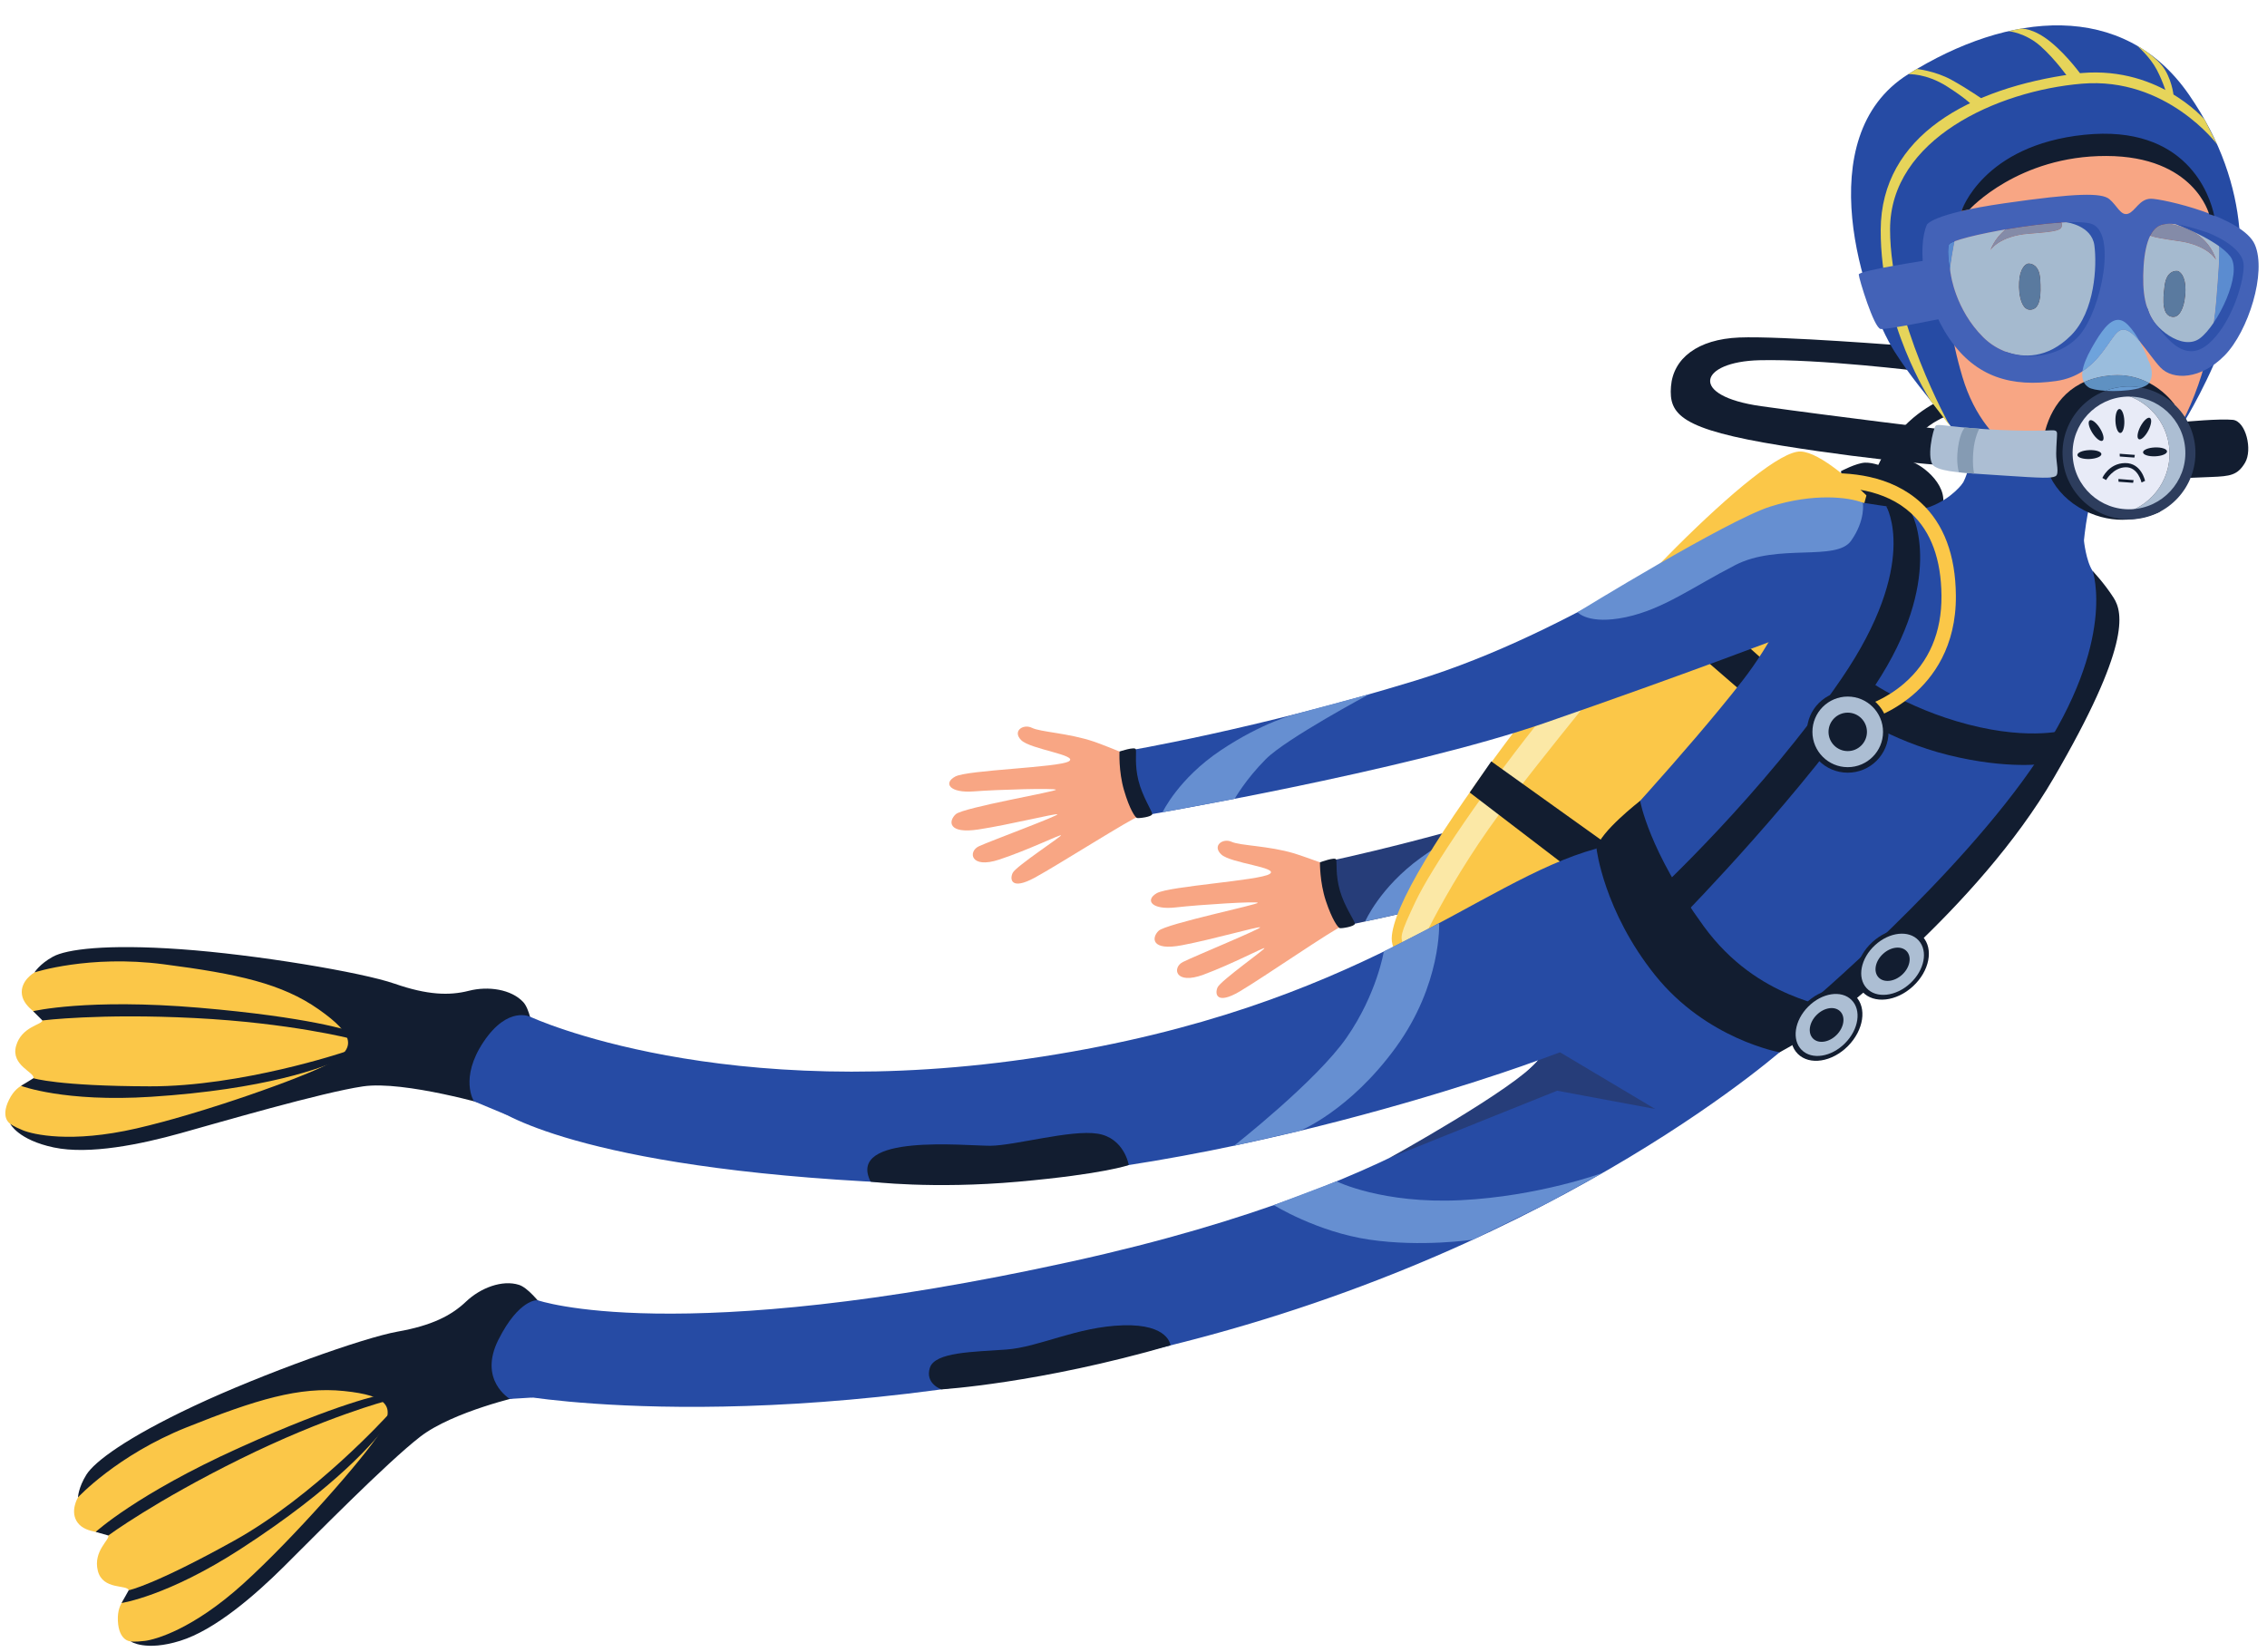 <?xml version="1.0" encoding="UTF-8"?><svg xmlns="http://www.w3.org/2000/svg" xmlns:xlink="http://www.w3.org/1999/xlink" height="1026.3" preserveAspectRatio="xMidYMid meet" version="1.0" viewBox="296.7 480.8 1408.5 1026.3" width="1408.5" zoomAndPan="magnify"><g><g><path d="M 1137.391 1024.18 C 1137.391 1024.18 1108 1013.23 1100.699 1011.051 C 1084.711 1006.281 1067.328 1006.34 1061.891 1003.871 C 1056.461 1001.41 1049.621 1006.27 1055.512 1011.762 C 1061.398 1017.262 1091.781 1019.781 1085.531 1023.871 C 1079.289 1027.961 1022.922 1031.441 1015.391 1035.809 C 1007.859 1040.18 1012.27 1046.34 1027.23 1044.641 C 1042.18 1042.93 1077.441 1040.738 1078.18 1041.762 C 1078.91 1042.789 1021.02 1054.859 1016.551 1059.18 C 1012.07 1063.5 1011.84 1071.809 1031.02 1068.16 C 1050.199 1064.512 1077.578 1056.609 1079.578 1056.988 C 1081.57 1057.379 1038.34 1075.172 1031.609 1078.578 C 1024.879 1081.988 1026.609 1093.039 1044.461 1086.422 C 1062.32 1079.809 1081.641 1069.461 1082.328 1069.949 C 1083.031 1070.441 1055.059 1090.211 1053.191 1094.32 C 1051.32 1098.441 1052.52 1105.379 1066.949 1096.859 C 1081.379 1088.352 1126.352 1057.359 1130.648 1056.301 C 1134.941 1055.25 1137.391 1024.18 1137.391 1024.18" fill="#f8a684"/></g><g><path d="M 1565.461 844.969 C 1565.461 844.969 1549.77 839.5 1514.828 851.828 C 1479.879 864.16 1397.199 932.059 1298.98 966.02 C 1200.75 999.988 1120.051 1016.371 1120.051 1016.371 L 1131.32 1056.281 C 1131.32 1056.281 1294.73 1022.609 1381.32 989.059 C 1467.91 955.512 1525.27 931.07 1525.27 931.07 L 1565.461 844.969" fill="#263d79"/></g><g><path d="M 1144.859 1053.41 C 1144.859 1053.41 1153.949 1032.219 1179.52 1013.73 C 1205.09 995.238 1225.551 989.398 1225.551 989.398 L 1270.551 975.539 C 1270.551 975.539 1220.07 1004.891 1207.84 1018.102 C 1195.602 1031.301 1189.371 1043.441 1189.371 1043.441 L 1144.859 1053.41" fill="#668fd1"/></g><g><path d="M 1116.801 1016.641 C 1116.801 1016.641 1116.57 1028.859 1120.461 1040.59 C 1124.352 1052.32 1127.988 1057.23 1129.121 1057.52 C 1130.25 1057.82 1138.48 1056.5 1138.48 1054.77 C 1138.48 1053.051 1132 1044.102 1129.191 1034.23 C 1126.371 1024.371 1127.441 1016.77 1126.871 1014.91 C 1126.301 1013.059 1116.801 1016.641 1116.801 1016.641" fill="#121d30"/></g><g><path d="M 1440.5 773.57 C 1440.5 773.57 1450.012 768.5 1455.43 768.289 C 1460.859 768.07 1467.871 771.18 1467.871 771.18 C 1467.871 771.18 1474.719 766.648 1481.578 767.02 C 1488.441 767.379 1507.762 781.41 1503.512 795.809 C 1499.262 810.211 1486.191 822.391 1486.191 822.391 C 1486.191 822.391 1444.441 793.469 1443.5 792.738 C 1442.551 792.02 1440.5 773.57 1440.5 773.57" fill="#121d30"/></g><g><path d="M 1501.07 836.621 C 1501.07 836.621 1439.539 762.289 1415.469 761.352 C 1391.391 760.41 1290.82 864.949 1240.531 931.309 C 1190.23 997.66 1161.801 1044.672 1161.379 1063.879 C 1160.961 1083.102 1209.578 1122.352 1243.691 1125.891 C 1277.801 1129.43 1501.07 836.621 1501.07 836.621" fill="#fbc748"/></g><g><path d="M 1175.719 1075.602 C 1175.719 1075.602 1171.559 1073.172 1168.98 1068.191 C 1166.398 1063.219 1166.41 1061.719 1176.039 1041.281 C 1185.66 1020.84 1219.199 970.602 1259.051 921.43 C 1298.898 872.262 1336.648 831.25 1336.648 831.25 C 1336.648 831.25 1355.09 832.199 1353.02 835.879 C 1350.961 839.559 1347.77 842.762 1332.449 858.852 C 1317.141 874.941 1275.371 925.641 1235.75 976.699 C 1196.141 1027.762 1175.719 1075.602 1175.719 1075.602" fill="#fbe8a6"/></g><g><path d="M 1309.461 850.441 L 1389.82 919.961 L 1407.148 904.289 L 1326.699 832.352 L 1309.461 850.441" fill="#121d30"/></g><g><path d="M 1209.84 973.238 L 1270.77 1019.84 L 1303.84 1011.559 L 1223.238 953.898 L 1209.84 973.238" fill="#121d30"/></g><g><path d="M 345.156 1411.238 C 345.156 1411.238 339.719 1420.18 345.09 1427.141 C 350.457 1434.102 362.867 1432.391 363.988 1434.91 C 365.113 1437.43 354.469 1444.512 357.457 1456.77 C 360.449 1469.039 375.793 1465.25 376.66 1468.969 C 377.527 1472.68 369.332 1475.09 369.93 1487.879 C 370.52 1500.68 377.852 1500.719 377.852 1500.719 C 377.852 1500.719 391.73 1506.02 422.852 1488.988 C 453.969 1471.969 478.512 1444.379 478.512 1444.379 C 478.512 1444.379 541.789 1379.18 544.008 1358.051 C 546.23 1336.93 498.203 1339.148 498.203 1339.148 C 498.203 1339.148 452.984 1339.891 409.918 1362.68 C 366.848 1385.48 350.395 1401.281 350.395 1401.281 L 345.156 1411.238" fill="#fbc748"/></g><g><path d="M 647.332 1312.051 C 647.332 1312.051 629.547 1282.5 619.18 1279.191 C 608.812 1275.871 595.258 1281.012 586.227 1289.602 C 577.191 1298.199 565.059 1304.469 543.766 1308.23 C 522.477 1312 459.52 1334.57 417.363 1354.371 C 375.211 1374.18 355.426 1389.059 350.383 1397.121 C 345.34 1405.18 345.156 1411.238 345.156 1411.238 C 345.156 1411.238 369.281 1385.102 412.574 1367.75 C 455.867 1350.398 482.789 1342.301 510.422 1345.148 C 538.055 1347.988 542.641 1355.059 532.934 1370.711 C 523.23 1386.359 478.984 1436.73 447.77 1464.961 C 416.555 1493.191 393.32 1499.578 386.777 1500.398 C 380.234 1501.219 377.852 1500.719 377.852 1500.719 C 377.852 1500.719 387.012 1507.102 408.656 1500.359 C 430.305 1493.629 455.117 1472.059 473.027 1454.289 C 490.938 1436.512 537.266 1389.352 557.809 1373.52 C 578.348 1357.691 621.062 1348.191 621.062 1348.191 L 647.332 1312.051" fill="#121d30"/></g><g><path d="M 537.418 1360.391 C 537.418 1360.391 492.16 1410.328 442.219 1438.102 C 392.273 1465.859 376.66 1468.969 376.66 1468.969 L 372.242 1476.859 C 372.242 1476.859 400.738 1472.719 446.195 1443.301 C 505.855 1404.699 530.523 1375.531 538.27 1364.512 C 546.02 1353.5 537.418 1360.391 537.418 1360.391" fill="#121d30"/></g><g><path d="M 537.164 1351.199 C 537.164 1351.199 499.117 1361.148 445.969 1387.398 C 392.816 1413.648 363.988 1434.91 363.988 1434.91 L 356.156 1432.691 C 356.156 1432.691 381.723 1409.211 445.039 1380.551 C 508.359 1351.898 534.027 1347.41 534.027 1347.41 L 537.164 1351.199" fill="#121d30"/></g><g><path d="M 318.156 1085.02 C 318.156 1085.02 309.047 1090.18 310.34 1098.871 C 311.629 1107.57 323.297 1112.129 323.047 1114.879 C 322.797 1117.629 310.051 1118.609 306.676 1130.77 C 303.305 1142.941 318.543 1147.121 317.488 1150.789 C 316.438 1154.449 308.105 1152.551 302.387 1164.012 C 296.66 1175.469 303.039 1179.078 303.039 1179.078 C 303.039 1179.078 312.566 1190.48 348.039 1190.801 C 383.508 1191.121 418.391 1179.02 418.391 1179.02 C 418.391 1179.02 505.441 1152.969 517.684 1135.621 C 529.93 1118.27 486.926 1096.77 486.926 1096.77 C 486.926 1096.77 447.094 1075.352 398.379 1074.238 C 349.66 1073.121 327.59 1078.891 327.59 1078.891 L 318.156 1085.02" fill="#fbc748"/></g><g><path d="M 630.32 1145.871 C 630.32 1145.871 629.211 1111.41 621.777 1103.449 C 614.348 1095.5 600.008 1093.371 587.934 1096.469 C 575.855 1099.559 562.199 1099.121 541.777 1092.012 C 521.355 1084.91 455.391 1073.898 408.934 1070.621 C 362.473 1067.34 337.938 1070.68 329.605 1075.25 C 321.27 1079.828 318.156 1085.02 318.156 1085.02 C 318.156 1085.02 351.973 1073.969 398.227 1079.949 C 444.477 1085.93 471.934 1092 494.664 1107.969 C 517.395 1123.93 517.949 1132.34 501.84 1141.27 C 485.734 1150.191 422.539 1172.57 381.52 1181.98 C 340.496 1191.391 317.094 1185.641 310.98 1183.16 C 304.871 1180.691 303.039 1179.078 303.039 1179.078 C 303.039 1179.078 307.922 1189.121 330.102 1193.801 C 352.285 1198.488 384.465 1191.77 408.77 1184.988 C 433.078 1178.211 496.523 1159.648 522.18 1155.859 C 547.836 1152.059 602.672 1168.211 602.672 1168.211 L 630.32 1145.871" fill="#121d30"/></g><g><path d="M 510.789 1134.441 C 510.789 1134.441 446.922 1155.961 389.777 1155.82 C 332.637 1155.691 317.488 1150.789 317.488 1150.789 L 309.781 1155.52 C 309.781 1155.52 336.68 1165.809 390.707 1162.309 C 461.621 1157.719 497.387 1144.289 509.523 1138.461 C 521.66 1132.621 510.789 1134.441 510.789 1134.441" fill="#121d30"/></g><g><path d="M 515.059 1126.289 C 515.059 1126.289 476.988 1116.422 417.785 1113.398 C 358.586 1110.379 323.047 1114.879 323.047 1114.879 L 317.289 1109.121 C 317.289 1109.121 351.066 1101.09 420.316 1106.969 C 489.562 1112.859 514.164 1121.461 514.164 1121.461 L 515.059 1126.289" fill="#121d30"/></g><g><path d="M 1012.57 956.039 C 1012.57 956.039 983.59 944.051 976.367 941.621 C 960.559 936.281 943.195 935.711 937.848 933.059 C 932.496 930.398 925.488 935.012 931.184 940.719 C 936.879 946.422 967.145 950.02 960.758 953.879 C 954.371 957.75 897.914 959.211 890.23 963.309 C 882.547 967.422 886.738 973.719 901.746 972.559 C 916.754 971.391 952.066 970.449 952.766 971.512 C 953.465 972.559 895.18 982.559 890.555 986.711 C 885.926 990.859 885.398 999.172 904.699 996.199 C 923.996 993.23 951.641 986.32 953.621 986.77 C 955.605 987.23 911.766 1003.469 904.914 1006.641 C 898.066 1009.801 899.402 1020.91 917.484 1014.941 C 935.562 1008.961 955.238 999.309 955.914 999.82 C 956.59 1000.34 927.934 1019.09 925.922 1023.141 C 923.91 1027.18 924.855 1034.172 939.578 1026.172 C 954.301 1018.172 1000.359 988.809 1004.68 987.91 C 1009.012 987.012 1012.57 956.039 1012.57 956.039" fill="#f8a684"/></g><g><path d="M 1454.09 797.469 C 1454.09 797.469 1458.141 775.801 1471.648 755.691 C 1485.16 735.57 1505.469 728.129 1505.469 728.129 L 1511.531 737.48 C 1511.531 737.48 1491.109 742.191 1481.441 761.41 C 1471.781 780.621 1468.621 795.379 1468.621 795.379 L 1454.09 797.469" fill="#121d30"/></g><g><path d="M 1504.141 747.73 C 1504.141 747.73 1436.609 739.609 1390.949 733.191 C 1345.289 726.781 1352.48 705.578 1389.781 704.641 C 1427.07 703.711 1490.109 711.512 1490.109 711.512 L 1481.18 695.711 C 1481.18 695.711 1403.191 689.461 1377.25 690.52 C 1351.309 691.59 1336.27 703.551 1334.891 720.93 C 1333.512 738.309 1340.762 747.57 1403.602 757.691 C 1466.441 767.809 1511.051 770.461 1511.051 770.461 L 1504.141 747.73" fill="#121d30"/></g><g><path d="M 1653.707 742.93 C 1653.707 742.93 1670.359 716.117 1680.949 684.762 C 1691.539 653.422 1697.254 598.152 1656.625 539.488 C 1615.992 480.824 1544.605 487.926 1482.285 526.918 C 1419.965 565.914 1454.652 669.02 1473.809 699.301 C 1492.98 729.578 1520.48 754.289 1520.031 767.973 C 1519.605 781.652 1505.828 795.355 1505.828 795.355 C 1505.828 795.355 1484.648 823.793 1537.816 829.383 C 1590.973 834.977 1590.379 829.531 1590.379 829.531 C 1590.379 829.531 1591.547 808.664 1594.848 795.387 C 1598.148 782.109 1653.707 742.93 1653.707 742.93" fill="#264ba4"/></g><g><path d="M 1513.816 616.129 C 1513.816 616.129 1521.688 582.262 1579.25 573.031 C 1636.809 563.809 1652.797 577.27 1666.703 602.992 C 1677.809 623.551 1676.211 634.551 1673.559 668.254 C 1670.91 701.965 1657.766 741.488 1640 761.934 C 1622.223 782.375 1572.117 773.164 1572.117 773.164 C 1572.117 773.164 1531.004 765.504 1515.977 715.047 C 1500.949 664.59 1509.391 642.293 1513.816 616.129" fill="#f8a684"/></g><g><path d="M 1556.648 644.57 C 1556.648 644.57 1563.531 643.57 1564.289 653.961 C 1565.039 664.359 1564.449 673.039 1558.121 673.309 C 1551.789 673.578 1550.25 660.73 1551.488 653.012 C 1552.738 645.289 1556.648 644.57 1556.648 644.57" fill="#271012"/></g><g><path d="M 1533.379 636.211 C 1533.379 636.211 1538.82 627.48 1557.09 626.051 C 1575.352 624.609 1578.211 624.102 1577.738 619.84 C 1577.27 615.578 1566.422 613.281 1551.891 618.359 C 1537.359 623.441 1533.379 636.211 1533.379 636.211" fill="#a14032"/></g><g><path d="M 1649.812 649.168 C 1649.812 649.168 1643.02 647.734 1641.598 658.062 C 1640.184 668.391 1640.227 677.082 1646.523 677.754 C 1652.816 678.422 1655.184 665.699 1654.422 657.922 C 1653.66 650.141 1649.812 649.168 1649.812 649.168" fill="#271012"/></g><g><path d="M 1673.57 642.305 C 1673.57 642.305 1668.703 633.246 1650.57 630.648 C 1632.43 628.062 1629.605 627.363 1630.355 623.145 C 1631.094 618.926 1642.059 617.312 1656.238 623.309 C 1670.418 629.305 1673.57 642.305 1673.57 642.305" fill="#a14032"/></g><g><path d="M 1653.699 742.922 C 1653.699 742.922 1675.914 740.82 1684 741.684 C 1692.098 742.547 1696.293 760.293 1691.598 768.254 C 1686.914 776.215 1682.148 776.703 1670.828 777.172 C 1659.492 777.629 1654.258 777.848 1654.258 777.848 L 1653.699 742.922" fill="#121d30"/></g><g><path d="M 1647.691 732.125 C 1647.691 732.125 1634.277 712.184 1609.043 713.977 C 1583.797 715.758 1571.902 731.703 1567.438 748.242 C 1562.953 764.773 1569.594 784.664 1588.211 796 C 1606.816 807.336 1625.258 804.27 1637.609 799.32 C 1649.969 794.359 1647.691 732.125 1647.691 732.125" fill="#121d30"/></g><g><path d="M 1617.898 724.109 C 1615.668 724.199 1613.523 724.496 1611.426 724.941 C 1629.527 727.281 1643.832 742.359 1644.617 761.215 C 1645.379 780.059 1632.348 796.254 1614.5 800.07 C 1616.637 800.344 1618.805 800.457 1621.012 800.367 C 1642.074 799.5 1658.445 781.734 1657.59 760.676 C 1656.715 739.625 1638.938 723.254 1617.898 724.109" fill="#acbed3"/></g><g><path d="M 1644.621 761.207 C 1643.832 742.359 1629.527 727.277 1611.43 724.938 C 1593.582 728.75 1580.562 744.953 1581.328 763.801 C 1582.094 782.645 1596.418 797.727 1614.508 800.07 C 1632.344 796.254 1645.387 780.051 1644.621 761.207" fill="#e8ebf7"/></g><g><path d="M 1618.008 727.246 C 1598.719 728.043 1583.652 744.383 1584.449 763.68 C 1585.234 782.977 1601.574 798.035 1620.883 797.238 C 1640.18 796.453 1655.238 780.113 1654.453 760.816 C 1653.645 741.508 1637.305 726.461 1618.008 727.246 M 1621.137 803.5 C 1598.383 804.438 1579.117 786.688 1578.188 763.934 C 1577.262 741.18 1595.008 721.914 1617.762 720.988 C 1640.508 720.051 1659.773 737.809 1660.711 760.551 C 1661.637 783.305 1643.891 802.57 1621.137 803.5" fill="#2d3d5d"/></g><g><path d="M 1508.25 648.539 C 1507.738 645.621 1507.039 640.93 1507.039 637.16 C 1507.039 635.461 1507.191 633.941 1507.551 632.871 C 1507.559 632.859 1507.559 632.852 1507.559 632.84 C 1507.57 632.828 1507.57 632.82 1507.578 632.801 C 1507.578 632.801 1507.578 632.789 1507.59 632.789 C 1507.59 632.781 1507.59 632.77 1507.602 632.762 C 1507.898 632.18 1509.121 631.5 1511.07 630.75 C 1509.969 636.461 1508.93 642.27 1508.25 648.539" fill="#5b8cd0"/></g><g><path d="M 1558.18 702.102 C 1558.172 702.102 1558.172 702.102 1558.16 702.102 C 1547.719 702.102 1537.039 698.43 1528.93 690.379 C 1511.57 673.172 1508.77 651.328 1508.77 651.328 C 1508.77 651.328 1508.539 650.23 1508.25 648.539 C 1508.93 642.27 1509.969 636.461 1511.07 630.75 C 1514.801 629.309 1521.211 627.629 1528.922 625.988 C 1528.949 625.98 1528.988 625.969 1529.031 625.969 C 1529.039 625.961 1529.039 625.961 1529.059 625.961 C 1529.102 625.949 1529.148 625.941 1529.199 625.93 C 1529.211 625.93 1529.211 625.93 1529.219 625.922 C 1533.441 625.031 1538.051 624.148 1542.82 623.328 C 1535.609 629.059 1533.379 636.211 1533.379 636.211 C 1533.379 636.211 1538.82 627.48 1557.09 626.051 C 1575.352 624.609 1578.211 624.102 1577.738 619.84 C 1577.711 619.57 1577.641 619.309 1577.531 619.059 C 1580.352 618.891 1583 618.801 1585.422 618.801 C 1589.59 618.801 1593.059 619.07 1595.469 619.68 C 1595.5 619.691 1595.52 619.699 1595.551 619.699 C 1601.84 621.34 1604.379 629.238 1604.379 639.309 C 1604.391 656.16 1597.301 679.09 1588.828 688.969 C 1588.781 689.031 1588.73 689.078 1588.691 689.129 C 1581.48 697.43 1569.98 702.102 1558.191 702.102 L 1558.18 702.102 M 1557.129 644.539 C 1556.828 644.539 1556.648 644.57 1556.648 644.57 C 1556.648 644.57 1552.738 645.289 1551.488 653.012 C 1550.262 660.648 1551.762 673.309 1557.93 673.309 C 1557.988 673.309 1558.059 673.309 1558.121 673.309 C 1564.449 673.039 1565.039 664.359 1564.289 653.961 C 1563.648 645.238 1558.711 644.539 1557.129 644.539" fill="#a5bacf"/></g><g><path d="M 1557.93 673.309 C 1551.762 673.309 1550.262 660.648 1551.488 653.012 C 1552.738 645.289 1556.648 644.57 1556.648 644.57 C 1556.648 644.57 1556.828 644.539 1557.129 644.539 C 1558.711 644.539 1563.648 645.238 1564.289 653.961 C 1565.039 664.359 1564.449 673.039 1558.121 673.309 C 1558.059 673.309 1557.988 673.309 1557.93 673.309" fill="#5a7a9f"/></g><g><path d="M 1533.379 636.211 C 1533.379 636.211 1535.609 629.059 1542.82 623.328 C 1554.512 621.32 1567.172 619.672 1577.531 619.059 C 1577.641 619.309 1577.711 619.57 1577.738 619.84 C 1578.211 624.102 1575.352 624.609 1557.09 626.051 C 1538.82 627.48 1533.379 636.211 1533.379 636.211" fill="#848ba8"/></g><g><path d="M 1685.176 669.477 C 1687.125 660.512 1688.461 650.391 1688.648 639.375 C 1689.934 641.387 1690.734 643.574 1690.734 645.91 C 1690.734 645.961 1690.734 646.004 1690.723 646.055 C 1690.641 652.07 1688.648 660.785 1685.176 669.477" fill="#acdcf6"/></g><g><path d="M 1669.836 693.559 C 1671.637 685.02 1672.91 676.465 1673.555 668.258 C 1674.984 650.035 1676.121 638.453 1675.098 628.402 C 1679.758 630.848 1685.59 634.621 1688.648 639.387 C 1688.461 650.398 1687.113 660.52 1685.168 669.48 C 1681.531 678.578 1676.246 687.66 1669.836 693.559" fill="#5b8cd0"/></g><g><path d="M 1658.035 699.039 C 1658.023 699.039 1658.016 699.039 1658.016 699.039 C 1650.406 699.027 1644.133 692.223 1639.219 686.359 C 1639.207 686.348 1639.207 686.34 1639.195 686.328 C 1639.176 686.309 1639.156 686.289 1639.145 686.266 C 1639.113 686.234 1639.094 686.207 1639.062 686.184 C 1639.062 686.176 1639.062 686.176 1639.062 686.176 C 1639.055 686.164 1639.031 686.145 1639.023 686.121 C 1639.012 686.113 1638.992 686.102 1638.98 686.082 C 1638.973 686.07 1638.961 686.051 1638.941 686.039 C 1631.477 677.094 1628.297 668.797 1628.297 653.836 C 1628.297 653.227 1628.297 652.609 1628.309 651.984 C 1628.473 641.793 1629.797 632.98 1632.656 627.234 C 1635.332 628.395 1640.68 629.25 1650.559 630.656 C 1668.688 633.25 1673.562 642.309 1673.562 642.309 C 1673.562 642.309 1670.414 629.309 1656.234 623.316 C 1652.008 621.535 1648.07 620.426 1644.617 619.852 L 1644.625 619.852 C 1644.637 619.852 1644.656 619.852 1644.668 619.852 C 1651.988 619.871 1661.305 623.066 1668.133 625.258 C 1668.133 625.258 1671.207 626.367 1675.094 628.406 C 1676.113 638.453 1674.98 650.039 1673.551 668.262 C 1672.906 676.469 1671.629 685.023 1669.828 693.566 C 1669.594 693.785 1669.355 694 1669.109 694.215 C 1669.078 694.234 1669.059 694.258 1669.039 694.277 C 1668.996 694.32 1668.945 694.348 1668.906 694.391 C 1668.875 694.41 1668.852 694.43 1668.832 694.453 C 1664.977 697.723 1661.387 699.039 1658.047 699.039 C 1658.035 699.039 1658.035 699.039 1658.035 699.039 M 1648.977 649.105 C 1647.113 649.105 1642.703 649.98 1641.594 658.062 C 1640.184 668.387 1640.227 677.086 1646.52 677.754 C 1646.684 677.773 1646.836 677.785 1646.992 677.785 C 1652.934 677.785 1655.168 665.504 1654.426 657.926 C 1653.664 650.145 1649.809 649.168 1649.809 649.168 C 1649.809 649.168 1649.492 649.105 1648.977 649.105" fill="#a5bacf"/></g><g><path d="M 1646.992 677.773 C 1646.84 677.773 1646.688 677.773 1646.527 677.754 C 1640.23 677.086 1640.191 668.383 1641.602 658.055 C 1642.707 649.973 1647.113 649.098 1648.973 649.098 C 1649.5 649.098 1649.816 649.172 1649.816 649.172 C 1649.816 649.172 1653.664 650.145 1654.426 657.922 C 1655.168 665.5 1652.934 677.773 1646.992 677.773" fill="#5a7a9f"/></g><g><path d="M 1673.57 642.305 C 1673.57 642.305 1668.703 633.246 1650.57 630.648 C 1640.684 629.242 1635.344 628.391 1632.664 627.23 C 1634.316 623.863 1636.504 621.555 1639.277 620.609 C 1639.309 620.598 1639.348 620.59 1639.379 620.578 C 1640.941 620.066 1642.707 619.848 1644.617 619.848 C 1648.078 620.414 1652.02 621.523 1656.238 623.309 C 1670.418 629.305 1673.57 642.305 1673.57 642.305" fill="#848ba8"/></g><g><path d="M 1648.484 620.098 C 1648.484 620.098 1674.406 629.684 1682.387 640.129 C 1690.367 650.574 1674.438 683.008 1663.438 691.082 C 1652.441 699.148 1634.336 684.113 1631.691 674.477 C 1629.047 664.84 1623.992 676.34 1623.992 676.34 L 1647.863 705.828 C 1647.863 705.828 1668.84 704.516 1679.879 691.75 C 1690.918 678.973 1696.082 652.551 1693.52 641.012 C 1690.973 629.473 1661.047 617.559 1648.484 620.098" fill="#2f52ab"/></g><g><path d="M 1580.551 618.91 C 1580.551 618.91 1596.281 620.809 1597.949 633.281 C 1599.621 645.762 1598.371 674.262 1583.43 689.211 C 1568.488 704.148 1553.52 702.828 1544.211 699.809 C 1534.891 696.789 1547.68 709.93 1548.379 709.91 C 1549.07 709.879 1566.18 704.25 1567.789 704.18 C 1569.41 704.121 1588.281 696.398 1588.281 696.398 L 1608.699 675.629 L 1613.191 649.68 L 1609.422 631.02 L 1603.449 615.359 L 1588.012 610.621 L 1580.551 618.91" fill="#2f52ab"/></g><g><path d="M 1669.117 694.215 C 1656.164 705.492 1646.09 694.594 1638.945 686.035 C 1631.164 676.727 1628.047 668.117 1628.309 651.977 C 1628.559 635.844 1631.738 623.164 1639.27 620.621 C 1646.793 618.07 1659.461 622.473 1668.133 625.258 C 1668.133 625.258 1690.895 633.512 1690.719 646.062 C 1690.527 658.617 1682.055 682.93 1669.117 694.215 M 1588.828 688.977 C 1575.281 704.762 1546.273 707.598 1528.926 690.387 C 1511.562 673.18 1508.758 651.336 1508.758 651.336 C 1508.758 651.336 1505.891 637.715 1507.547 632.871 C 1509.199 628.031 1578.711 615.32 1595.543 619.715 C 1612.363 624.098 1602.352 673.191 1588.828 688.977 M 1697.652 632.789 C 1690.152 615.465 1640.223 604.23 1633.055 604.293 C 1625.891 604.367 1623.434 612.086 1618.871 613.613 C 1614.309 615.141 1611.945 608.301 1607.164 604.461 C 1602.383 600.621 1587.352 600.57 1541.848 607.141 C 1496.332 613.707 1493.84 620.527 1493.84 620.527 C 1487.93 634.211 1491.109 666.789 1507.84 691.191 C 1524.555 715.59 1546.992 721.395 1574.109 717.566 C 1601.246 713.738 1607.145 688.461 1614.438 685.922 C 1621.738 683.391 1631.234 700.91 1638.977 709.113 C 1646.707 717.305 1664.242 716.594 1678.895 701.652 C 1693.543 686.715 1705.145 650.102 1697.652 632.789" fill="#4362b7"/></g><g><path d="M 1632 718.754 C 1626.699 715.977 1620.098 713.867 1612.211 713.867 C 1611.176 713.867 1610.121 713.898 1609.039 713.977 C 1602.223 714.461 1596.371 715.977 1591.395 718.254 C 1590.48 716.508 1590.16 714.309 1590.543 711.551 C 1604.223 702.738 1608.938 687.836 1614.445 685.918 C 1614.93 685.746 1615.422 685.668 1615.934 685.668 C 1619.105 685.668 1622.617 688.848 1626.168 693.043 C 1629.551 699.184 1631.469 704.754 1631.469 704.754 C 1631.469 704.754 1635.805 712.051 1632.219 718.422 C 1632.148 718.535 1632.078 718.645 1632 718.754" fill="#9abddd"/></g><g><path d="M 1604.781 723.633 C 1599.945 723.332 1595.93 722.582 1594.277 721.438 C 1593.027 720.59 1592.055 719.535 1591.395 718.254 C 1596.371 715.973 1602.227 714.461 1609.035 713.98 C 1610.129 713.898 1611.18 713.859 1612.211 713.859 C 1620.09 713.859 1626.707 715.973 1632.004 718.758 C 1631.152 719.938 1629.383 720.898 1627.059 721.648 C 1624.598 721.188 1622.051 720.949 1619.48 720.949 C 1618.91 720.949 1618.34 720.957 1617.766 720.98 C 1613.191 721.168 1608.836 722.09 1604.781 723.633" fill="#5f91c2"/></g><g><path d="M 1609.672 723.789 C 1607.988 723.789 1606.34 723.738 1604.781 723.641 C 1608.828 722.102 1613.191 721.172 1617.762 720.98 C 1618.328 720.961 1618.898 720.949 1619.469 720.949 C 1622.051 720.949 1624.59 721.191 1627.051 721.648 C 1622.512 723.109 1615.859 723.789 1609.672 723.789" fill="#689cd2"/></g><g><path d="M 1590.539 711.559 C 1591.059 707.789 1592.898 702.98 1596.371 696.852 C 1602.102 686.719 1607.262 679.551 1612.68 679.551 C 1614.691 679.551 1616.738 680.539 1618.859 682.73 C 1621.738 685.711 1624.211 689.469 1626.172 693.051 C 1622.609 688.852 1619.102 685.672 1615.93 685.672 C 1615.422 685.672 1614.93 685.75 1614.441 685.922 C 1608.93 687.84 1604.219 702.738 1590.539 711.559" fill="#6ea3dc"/></g><g><path d="M 1570.789 748.191 C 1570.789 748.191 1555.289 749.09 1530.141 747.449 C 1504.98 745.809 1500.719 743.891 1499.289 745.441 C 1497.859 747 1493 766.91 1498.531 770.559 C 1504.051 774.219 1516.48 774.609 1541.25 776.281 C 1566.031 777.949 1571.109 778.039 1573.75 776.738 C 1576.379 775.441 1574.148 768.359 1574.219 762.68 C 1574.281 757.012 1574.82 751.91 1574.75 750.121 C 1574.672 748.328 1573.469 748.078 1570.789 748.191" fill="#acbed3"/></g><g><path d="M 1517.512 746.469 C 1517.512 746.469 1514.59 748.922 1513.211 758.949 C 1511.828 768.969 1513.84 774.289 1513.84 774.289 L 1523.25 775.078 C 1523.25 775.078 1522.031 770.891 1522.699 761.738 C 1523.371 752.602 1526.449 747.199 1526.449 747.199 L 1517.512 746.469" fill="#859bb3"/></g><g><path d="M 1616.559 742.281 C 1616.719 746.398 1615.629 749.789 1614.102 749.852 C 1612.578 749.91 1611.211 746.621 1611.039 742.512 C 1610.871 738.391 1611.969 735 1613.488 734.941 C 1615.02 734.879 1616.391 738.16 1616.559 742.281" fill="#121d30"/></g><g><path d="M 1601.359 746.852 C 1603.57 750.328 1604.309 753.809 1603.02 754.629 C 1601.738 755.441 1598.91 753.281 1596.699 749.801 C 1594.5 746.32 1593.75 742.84 1595.039 742.02 C 1596.328 741.211 1599.16 743.371 1601.359 746.852" fill="#121d30"/></g><g><path d="M 1594.738 760.488 C 1598.859 760.32 1602.238 761.422 1602.309 762.941 C 1602.371 764.469 1599.078 765.84 1594.961 766.012 C 1590.852 766.18 1587.461 765.078 1587.398 763.559 C 1587.328 762.031 1590.621 760.66 1594.738 760.488" fill="#121d30"/></g><g><path d="M 1635.523 758.824 C 1631.398 758.996 1628.125 760.367 1628.184 761.887 C 1628.246 763.41 1631.633 764.508 1635.754 764.34 C 1639.867 764.176 1643.152 762.805 1643.094 761.273 C 1643.031 759.75 1639.645 758.652 1635.523 758.824" fill="#121d30"/></g><g><path d="M 1626.559 745.812 C 1624.645 749.461 1624.191 753 1625.543 753.699 C 1626.898 754.414 1629.535 752.027 1631.449 748.379 C 1633.363 744.73 1633.812 741.191 1632.461 740.488 C 1631.117 739.777 1628.473 742.164 1626.559 745.812" fill="#121d30"/></g><g><path d="M 1602.91 777.781 C 1602.91 777.781 1606.879 768.66 1617.039 768.539 C 1627.18 768.43 1629.441 779.609 1629.441 779.609 L 1627.238 780.602 C 1627.238 780.602 1625.121 770.98 1617.371 771.141 C 1609.609 771.309 1605.219 779.109 1605.219 779.109 L 1602.91 777.781" fill="#121d30"/></g><g><path d="M 1612.879 778.422 L 1622.32 779.148 L 1622.02 780.809 L 1612.961 780.141 L 1612.879 778.422" fill="#121d30"/></g><g><path d="M 1613.66 762.75 L 1623.102 763.469 L 1622.789 765.141 L 1613.73 764.461 L 1613.66 762.75" fill="#121d30"/></g><g><path d="M 1508.223 745.527 C 1508.223 745.527 1471.062 679.535 1471.012 623.391 C 1470.949 567.262 1537.672 537.195 1590.199 532.801 C 1642.734 528.402 1674.207 570.504 1674.207 570.504 L 1666.43 555.109 C 1666.43 555.109 1636.387 519.777 1585.152 526.73 C 1520.57 535.5 1465.434 565.094 1465.195 623.629 C 1464.949 682.176 1496.133 729.668 1496.133 729.668 L 1508.223 745.527" fill="#e6d45a"/></g><g><path d="M 1482.289 526.91 C 1482.289 526.91 1493.309 526.16 1506.5 534.578 C 1519.68 543 1522.531 546.77 1522.531 546.77 L 1529.57 543.199 C 1529.57 543.199 1519.09 535.859 1509.09 530.371 C 1499.078 524.879 1487.648 523.648 1487.648 523.648 L 1482.289 526.91" fill="#e6d45a"/></g><g><path d="M 1544.578 500.16 C 1544.578 500.16 1555.148 501.078 1564.691 509.648 C 1574.219 518.219 1582.078 529.551 1582.078 529.551 L 1590.309 528.09 C 1590.309 528.09 1581.621 515.68 1570.73 506.828 C 1559.84 497.98 1552.391 498.578 1552.391 498.578 L 1544.578 500.16" fill="#e6d45a"/></g><g><path d="M 1624.562 509.246 C 1624.562 509.246 1632.535 516.137 1636.738 524.172 C 1640.953 532.207 1643.055 539.887 1643.055 539.887 L 1647.312 541.656 C 1647.312 541.656 1646.875 532.863 1641.984 524.473 C 1637.082 516.086 1624.562 509.246 1624.562 509.246" fill="#e6d45a"/></g><g><path d="M 1495.68 642.25 C 1495.68 642.25 1451.449 648.891 1451.551 651.398 C 1451.648 653.91 1460.98 684.719 1465.18 685.23 C 1469.379 685.738 1503.441 678.672 1503.441 678.672 L 1495.68 642.25" fill="#4362b7"/></g><g><path d="M 1515.352 611.949 C 1515.352 611.949 1528.598 571.012 1591.805 564.535 C 1655 558.07 1669.836 601.875 1672.461 615.129 C 1671.957 614.523 1669.238 613.93 1669.238 613.93 C 1669.238 613.93 1660.109 577.863 1605.387 577.719 C 1550.668 577.578 1520.504 610.809 1520.504 610.809 L 1515.352 611.949" fill="#121d30"/></g><g><path d="M 1591.461 816.672 C 1591.461 816.672 1592.73 829.379 1596.898 835.648 C 1601.078 841.91 1615.719 854.711 1611.02 875.039 C 1599.031 926.961 1556.301 987.84 1491.102 1056.781 C 1425.91 1125.711 1408.051 1129.781 1408.051 1129.781 C 1408.051 1129.781 1366.078 1122.129 1334.738 1078.262 C 1303.41 1034.398 1288.621 1008.078 1288.621 1008.078 C 1288.621 1008.078 1344.441 948.449 1379.352 903.691 C 1414.27 858.922 1430.98 796.488 1437.25 792.672 C 1443.512 788.852 1482.219 800.852 1495.949 795.66 C 1509.68 790.469 1516.34 780.809 1516.34 780.809 L 1591.461 816.672" fill="#264ba4"/></g><g><path d="M 1408.051 1129.781 C 1408.051 1129.781 1270.129 1255.23 1026.621 1316.109 C 783.105 1376.988 621.062 1348.191 621.062 1348.191 L 630.629 1288.699 C 630.629 1288.699 715.816 1318.852 962.352 1264.691 C 1189.25 1214.852 1252.359 1139.648 1252.359 1139.648 C 1252.359 1139.648 1021.391 1225.59 833.395 1214.852 C 645.398 1204.102 602.672 1168.211 602.672 1168.211 L 626.309 1112.672 C 626.309 1112.672 745.516 1168.238 944.254 1137.352 C 1142.988 1106.469 1214.77 1028.262 1288.621 1008.078 C 1362.469 987.91 1408.051 1129.781 1408.051 1129.781" fill="#264ba4"/></g><g><path d="M 1446.762 792.219 C 1446.762 792.219 1431.281 786.199 1395.922 797.27 C 1360.551 808.34 1275.5 873.25 1176.129 903.691 C 1076.75 934.129 995.516 947.621 995.516 947.621 L 1005.359 987.91 C 1005.359 987.91 1169.859 960.09 1257.602 929.648 C 1345.328 899.211 1403.531 876.828 1403.531 876.828 L 1446.762 792.219" fill="#264ba4"/></g><g><path d="M 1252.359 1139.648 L 1265.949 1134.672 L 1325.039 1169.879 L 1264.16 1158.539 L 1159.789 1200.422 C 1159.789 1200.422 1238.172 1157.16 1252.359 1139.648" fill="#263d79"/></g><g><path d="M 1454.09 793.18 C 1454.09 793.18 1455.969 803.859 1446.762 816.852 C 1437.551 829.828 1401.289 818.309 1374.879 831.898 C 1348.469 845.488 1330.109 859.371 1306.84 864.301 C 1283.559 869.219 1276.852 861.211 1276.852 861.211 C 1276.852 861.211 1369.73 804.09 1396.59 795.578 C 1423.449 787.078 1445.352 789.66 1454.09 793.18" fill="#668fd1"/></g><g><path d="M 1018.988 985.52 C 1018.988 985.52 1028.828 964.672 1055.039 947.109 C 1081.262 929.539 1101.91 924.43 1101.91 924.43 L 1147.379 912.18 C 1147.379 912.18 1095.891 939.719 1083.191 952.48 C 1070.488 965.238 1063.828 977.148 1063.828 977.148 L 1018.988 985.52" fill="#668fd1"/></g><g><path d="M 1190.84 1054.422 C 1190.84 1054.422 1192.539 1092.289 1163.891 1131.68 C 1135.238 1171.07 1104.328 1183.488 1104.328 1183.488 L 1063.359 1192.75 C 1063.359 1192.75 1114.648 1152.57 1133.449 1125.422 C 1152.25 1098.262 1156.461 1072.059 1156.461 1072.059 L 1190.84 1054.422" fill="#668fd1"/></g><g><path d="M 1127.109 1214.859 C 1127.109 1214.859 1155.539 1228.969 1204.18 1226.578 C 1252.82 1224.191 1292.621 1209.531 1292.621 1209.531 L 1259.148 1227.891 L 1211.93 1251.078 C 1211.93 1251.078 1180.012 1255.891 1147.48 1251.078 C 1114.949 1246.281 1088.121 1229.629 1088.121 1229.629 L 1127.109 1214.859" fill="#668fd1"/></g><g><path d="M 626.309 1112.672 C 626.309 1112.672 612.406 1105.422 597.188 1128.102 C 581.969 1150.781 591.148 1165.09 591.148 1165.09 L 611.469 1173.57 L 626.309 1112.672" fill="#264ba4"/></g><g><path d="M 630.629 1288.699 C 630.629 1288.699 619.27 1287.762 606.438 1313.121 C 593.605 1338.488 613.523 1350.059 613.523 1350.059 L 627.676 1349.191 C 627.676 1349.191 631.836 1301.578 630.629 1288.699" fill="#264ba4"/></g><g><path d="M 992.262 947.781 C 992.262 947.781 991.59 959.98 995.062 971.84 C 998.527 983.699 1002 988.738 1003.121 989.07 C 1004.238 989.41 1012.5 988.379 1012.57 986.66 C 1012.629 984.93 1006.469 975.762 1004.012 965.801 C 1001.551 955.84 1002.891 948.281 1002.391 946.41 C 1001.891 944.531 992.262 947.781 992.262 947.781" fill="#121d30"/></g><g><path d="M 837.633 1215.07 C 837.633 1215.07 876.215 1219.82 929.48 1215.07 C 982.75 1210.32 998.008 1204.738 998.008 1204.738 C 998.008 1204.738 995.285 1187.941 978.723 1185.25 C 962.16 1182.559 927.242 1192.641 912.023 1192.75 C 896.805 1192.859 822.328 1184.91 837.633 1215.07" fill="#121d30"/></g><g><path d="M 1023.91 1316.781 C 1023.91 1316.781 1023.039 1303.422 994.391 1304.32 C 965.738 1305.211 942.465 1317.879 921.871 1319.379 C 901.281 1320.879 877.559 1320.879 874.422 1330.73 C 871.289 1340.578 881.578 1344.121 881.578 1344.121 C 881.578 1344.121 942.281 1340.449 1023.91 1316.781" fill="#121d30"/></g><g><path d="M 1288.621 1008.078 C 1288.621 1008.078 1293.109 1046.93 1325.039 1086.77 C 1356.969 1126.609 1402.398 1134.672 1402.398 1134.672 C 1402.398 1134.672 1438.531 1115.219 1436.699 1109.73 C 1434.859 1104.23 1389.441 1103.281 1355.18 1056.281 C 1320.93 1009.281 1315.73 978.43 1315.73 978.43 C 1315.73 978.43 1290.551 997.891 1288.621 1008.078" fill="#121d30"/></g><g><path d="M 1468.621 795.379 C 1468.621 795.379 1489.77 830.871 1440.828 902.488 C 1391.891 974.109 1325.039 1035.969 1325.039 1035.969 L 1342.75 1049.32 C 1342.75 1049.32 1418.75 971.73 1461.719 906.672 C 1504.691 841.621 1486.301 800.672 1482.809 797.27 C 1479.328 793.871 1468.621 795.379 1468.621 795.379" fill="#121d30"/></g><g><path d="M 1596.898 835.648 C 1596.898 835.648 1612.121 878.621 1562.879 952.48 C 1513.641 1026.34 1417.852 1106.91 1417.852 1106.91 L 1434.961 1113.301 C 1434.961 1113.301 1525.281 1045.59 1572.73 964.121 C 1620.18 882.648 1615.93 861.609 1609.879 852.211 C 1603.84 842.809 1596.898 835.648 1596.898 835.648" fill="#121d30"/></g><g><path d="M 1454.25 901.449 C 1454.25 901.449 1479.879 920.699 1519.59 930.988 C 1559.301 941.289 1581.289 934.129 1581.289 934.129 L 1567.711 955.301 C 1567.711 955.301 1544.629 959.199 1507.43 950.02 C 1470.219 940.84 1444.711 922.18 1444.711 922.18 L 1454.25 901.449" fill="#121d30"/></g><g><path d="M 1485.199 1093.699 C 1495.512 1084.219 1498.219 1070.391 1491.25 1062.801 C 1484.27 1055.219 1470.262 1056.762 1459.949 1066.25 C 1449.641 1075.73 1446.93 1089.559 1453.91 1097.148 C 1460.879 1104.73 1474.891 1103.191 1485.199 1093.699" fill="#121d30"/></g><g><path d="M 1483.5 1091.852 C 1492.41 1083.648 1494.75 1071.68 1488.719 1065.129 C 1482.691 1058.57 1470.578 1059.898 1461.66 1068.102 C 1452.738 1076.309 1450.398 1088.27 1456.43 1094.82 C 1462.461 1101.379 1474.578 1100.051 1483.5 1091.852" fill="#acbed3"/></g><g><path d="M 1478.52 1086.441 C 1483.371 1081.969 1484.641 1075.461 1481.359 1071.891 C 1478.078 1068.328 1471.488 1069.051 1466.641 1073.52 C 1461.781 1077.98 1460.512 1084.488 1463.789 1088.059 C 1467.07 1091.621 1473.672 1090.898 1478.52 1086.441" fill="#121d30"/></g><g><path d="M 1444.801 1130.84 C 1454.68 1120.91 1456.781 1106.969 1449.469 1099.699 C 1442.172 1092.441 1428.238 1094.602 1418.359 1104.52 C 1408.48 1114.449 1406.379 1128.391 1413.691 1135.66 C 1420.988 1142.93 1434.922 1140.77 1444.801 1130.84" fill="#121d30"/></g><g><path d="M 1443.012 1129.059 C 1451.559 1120.469 1453.371 1108.422 1447.051 1102.141 C 1440.738 1095.852 1428.699 1097.719 1420.148 1106.301 C 1411.602 1114.891 1409.789 1126.941 1416.109 1133.23 C 1422.422 1139.512 1434.461 1137.648 1443.012 1129.059" fill="#acbed3"/></g><g><path d="M 1437.801 1123.871 C 1442.449 1119.199 1443.441 1112.641 1440 1109.219 C 1436.57 1105.801 1430.012 1106.82 1425.359 1111.488 C 1420.711 1116.16 1419.719 1122.719 1423.16 1126.141 C 1426.59 1129.559 1433.148 1128.551 1437.801 1123.871" fill="#121d30"/></g><g><path d="M 1457.828 927.949 L 1455.449 919.32 C 1455.57 919.281 1467.73 915.801 1479.602 905.602 C 1495.289 892.102 1503.148 873.699 1502.949 850.91 C 1502.762 828.352 1496.441 811.16 1484.18 799.82 C 1467.801 784.68 1444.352 782.91 1427.559 784.078 L 1426.941 775.148 C 1445.48 773.852 1471.531 775.93 1490.262 793.25 C 1504.41 806.328 1511.691 825.699 1511.898 850.828 C 1512.18 882.852 1497.488 902.121 1485.129 912.648 C 1471.762 924.02 1458.398 927.789 1457.828 927.949" fill="#fbc748"/></g><g><path d="M 1470.07 935.57 C 1470.07 921.559 1458.719 910.199 1444.711 910.199 C 1430.699 910.199 1419.34 921.559 1419.34 935.57 C 1419.34 949.578 1430.699 960.93 1444.711 960.93 C 1458.719 960.93 1470.07 949.578 1470.07 935.57" fill="#121d30"/></g><g><path d="M 1466.641 935.57 C 1466.641 923.449 1456.82 913.629 1444.711 913.629 C 1432.59 913.629 1422.77 923.449 1422.77 935.57 C 1422.77 947.68 1432.59 957.5 1444.711 957.5 C 1456.82 957.5 1466.641 947.68 1466.641 935.57" fill="#acbed3"/></g><g><path d="M 1456.648 935.57 C 1456.648 928.98 1451.301 923.629 1444.711 923.629 C 1438.121 923.629 1432.77 928.98 1432.77 935.57 C 1432.77 942.16 1438.121 947.512 1444.711 947.512 C 1451.301 947.512 1456.648 942.16 1456.648 935.57" fill="#121d30"/></g></g></svg>